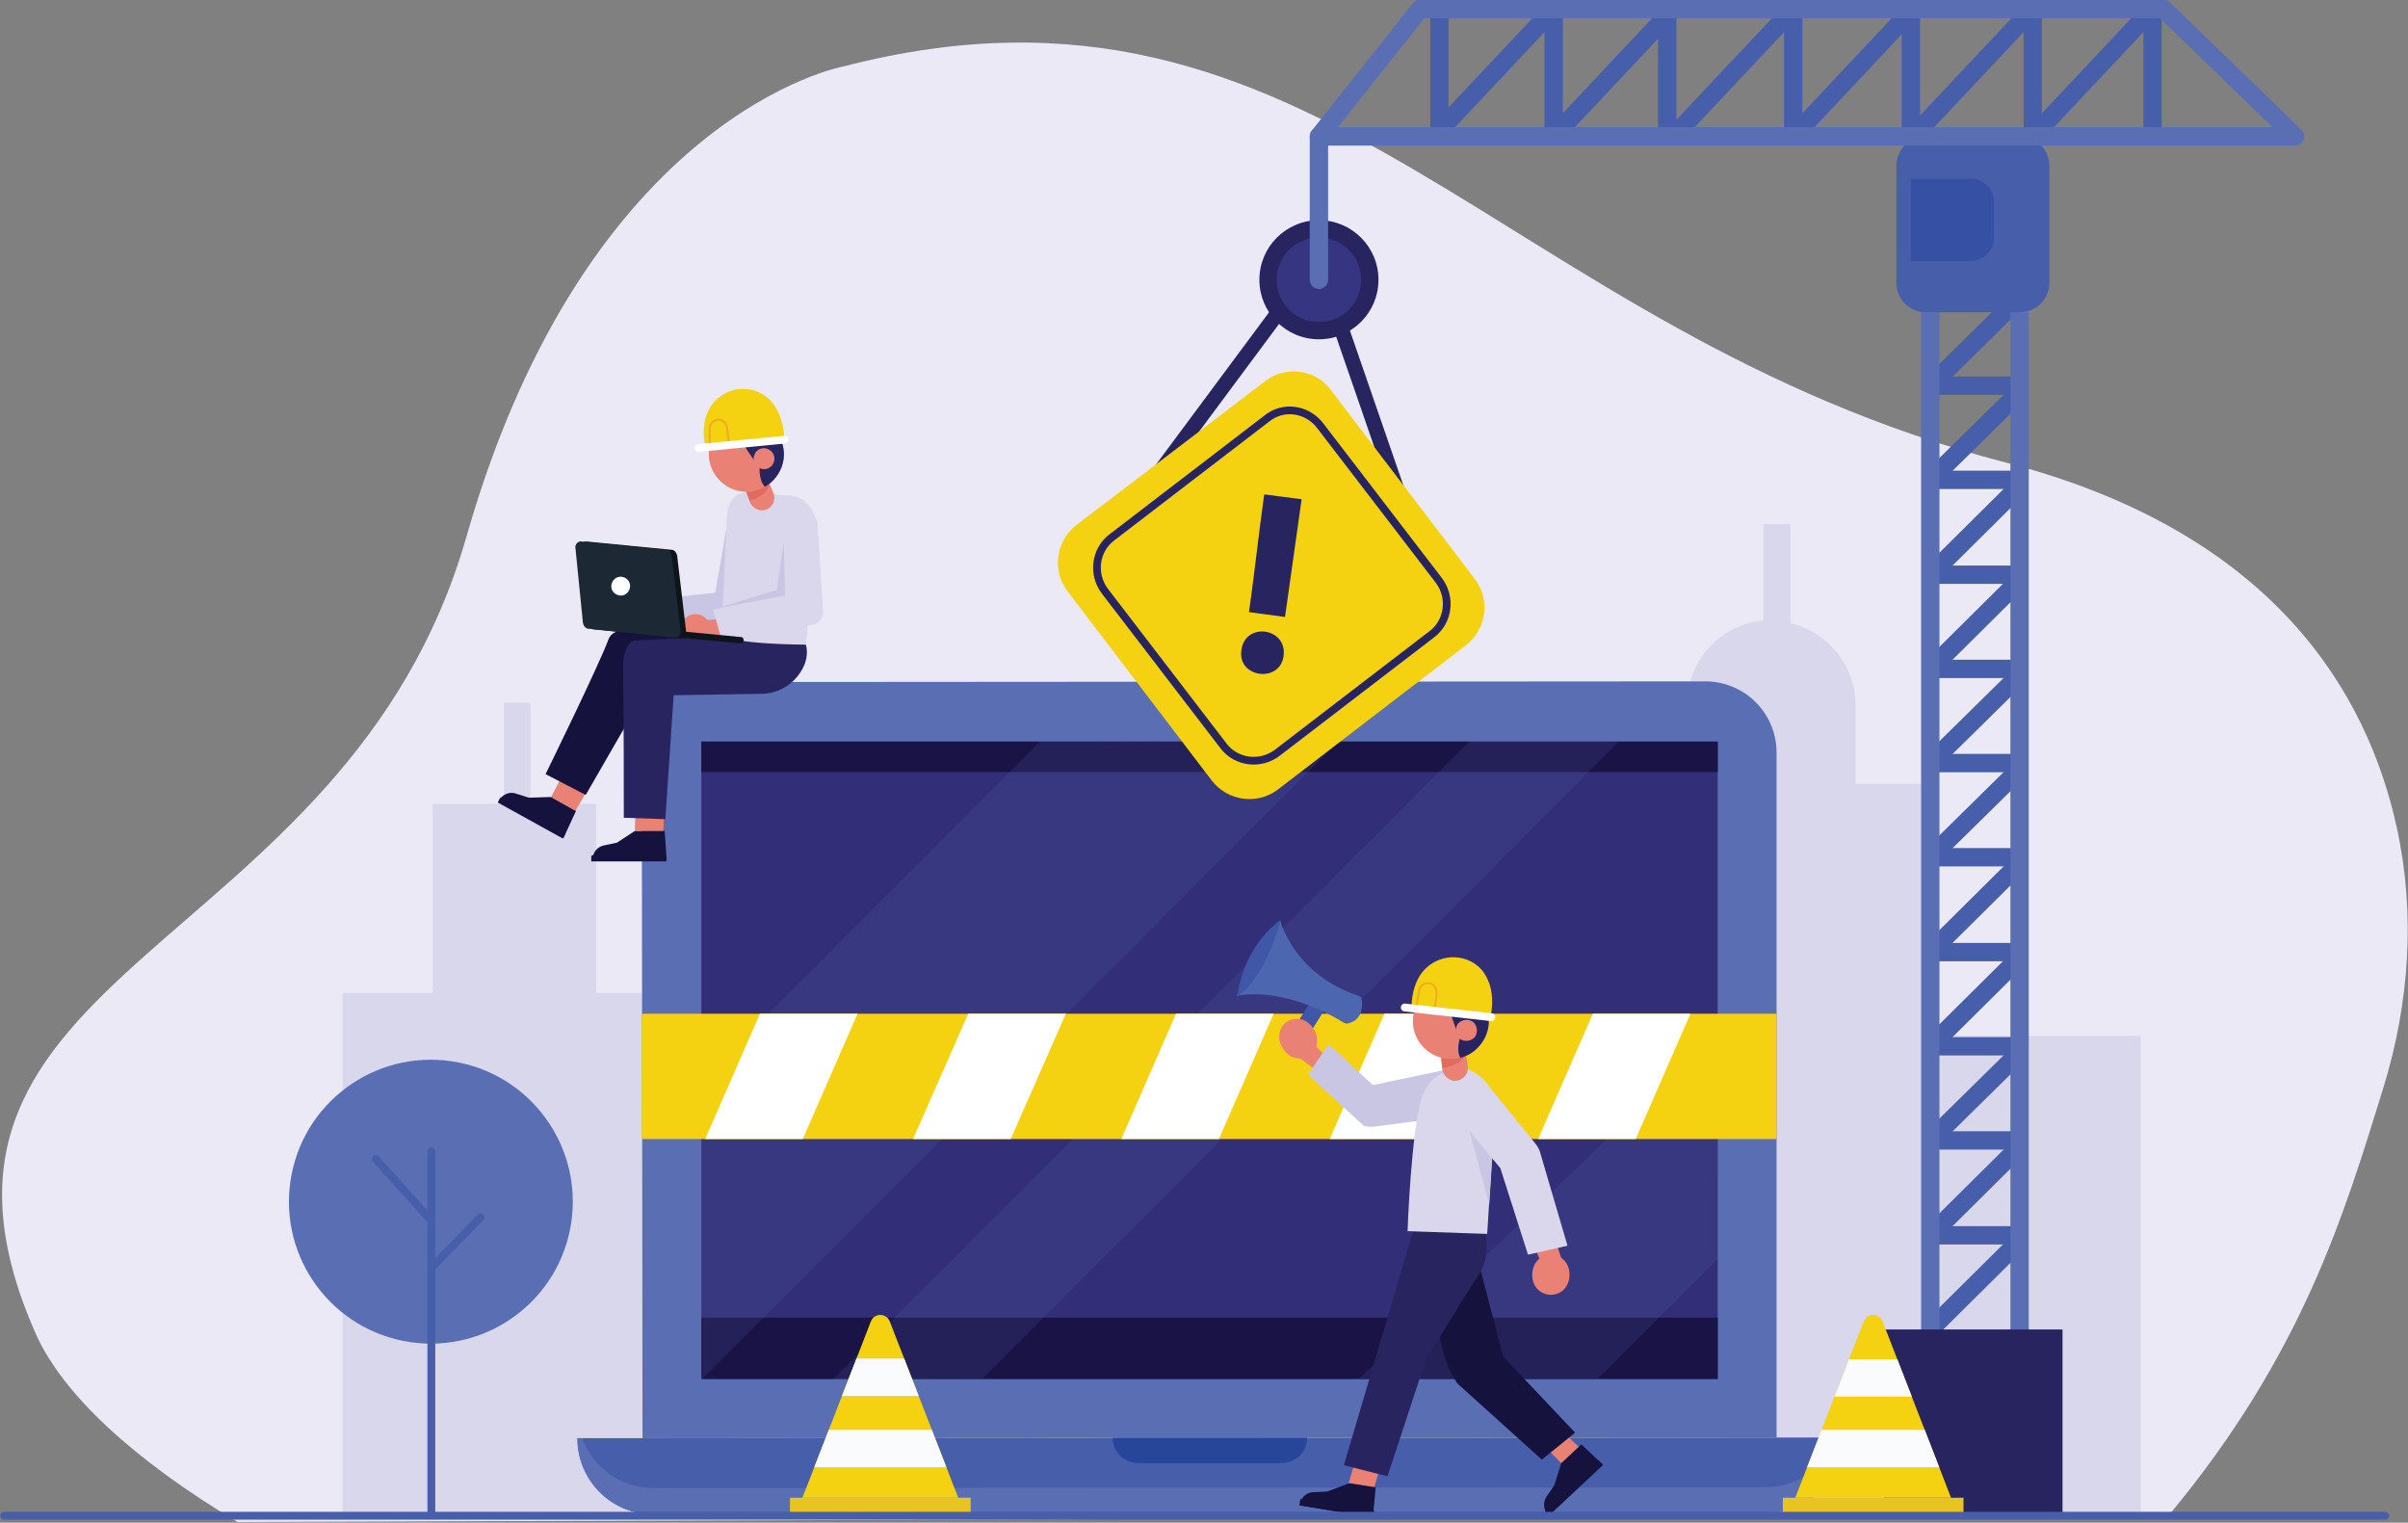 <?xml version="1.0" encoding="utf-8"?>
<!-- Generator: Adobe Illustrator 25.0.1, SVG Export Plug-In . SVG Version: 6.00 Build 0)  -->
<svg version="1.1" id="Layer_1" xmlns="http://www.w3.org/2000/svg" xmlns:xlink="http://www.w3.org/1999/xlink" x="0px" y="0px"
	 viewBox="0 0 347.8 219.9" style="enable-background:new 0 0 347.8 219.9;" xml:space="preserve">
<rect x="0" y="0" width="347.8" height="219.9" fill="#808080" stroke="none"/>
<style type="text/css">
	.st0{fill:#EAE9F5;}
	.st1{fill:#D8D7EC;}
	.st2{fill:#475EAB;}
	.st3{fill:#5A6EB4;}
	.st4{fill:#27469A;}
	.st5{fill:#322E77;}
	.st6{fill:#191346;}
	.st7{opacity:0.16;fill:#5A6EB4;}
	.st8{clip-path:url(#XMLID_5_);fill:#FFFFFF;}
	.st9{fill:#15123E;}
	.st10{fill:#EA8175;}
	.st11{fill:#282460;}
	.st12{fill:#E1AD9D;}
	.st13{fill:#C9C6E3;}
	.st14{fill:#DAD6EB;}
	.st15{fill:#0E151A;}
	.st16{fill:#1C2935;}
	.st17{fill:#FFFFFF;}
	.st18{fill:#E06C5F;}
	.st19{clip-path:url(#XMLID_6_);fill:#282460;}
	.st20{fill:#F4D111;}
	.st21{fill:none;stroke:#F0AC1E;stroke-width:0.28;stroke-miterlimit:10;}
	.st22{fill:none;stroke:#FFFFFF;stroke-width:1.121;stroke-linecap:round;stroke-linejoin:round;stroke-miterlimit:10;}
	.st23{fill:#4056A6;}
	.st24{fill:#4D66B0;}
	.st25{clip-path:url(#XMLID_7_);fill:#282460;}
	.st26{fill:none;stroke:#F0AC1E;stroke-width:0.283;stroke-miterlimit:10;}
	.st27{fill:none;stroke:#FFFFFF;stroke-width:1.133;stroke-linecap:round;stroke-linejoin:round;stroke-miterlimit:10;}
	.st28{fill:none;stroke:#475EAB;stroke-width:2.649;stroke-miterlimit:10;}
	.st29{fill:none;stroke:#5A6EB4;stroke-width:2.649;stroke-miterlimit:10;}
	.st30{fill:#3651A3;}
	.st31{fill:none;stroke:#282460;stroke-width:2.162;stroke-miterlimit:10;}
	.st32{fill:none;stroke:#282460;stroke-width:1.114;stroke-miterlimit:10;}
	.st33{fill:#363582;}
	.st34{fill:none;stroke:#5A6EB4;stroke-width:2.649;stroke-linecap:round;stroke-linejoin:round;stroke-miterlimit:10;}
	.st35{clip-path:url(#XMLID_9_);fill:#FAFBFC;}
	.st36{fill:#E7C41F;}
	.st37{clip-path:url(#XMLID_10_);fill:#FAFBFC;}
	.st38{fill:none;stroke:#475EAB;stroke-width:1.137;stroke-linecap:round;stroke-linejoin:round;stroke-miterlimit:10;}
</style>
<g>
	<g>
		<g>
			<path class="st0" d="M344.3,156.9c3.7-12.1,4.6-24.9,1.9-37.3c-4.2-19.3-17.6-42.7-56.5-52.8c-73.5-19.1-99.1-75-167.9-57.2
				c0,0-36.9,6.7-54.4,67.8C50,138.5-18.4,139.5,5.2,192.7c3.9,8.7,14.2,18.2,29.1,27.1l278.9-0.9
				C332.5,195.7,338.5,175.7,344.3,156.9z"/>
		</g>
		<g>
			<path class="st1" d="M278.5,113.2H268v-11.4c0-5.7-4-10.5-9.4-11.8V75.7h-3.9v13.9c-6.2,0.6-11,5.7-11,12.1v11.8h-10.4v13.1h-0.7
				v24.4l-18.9-0.1v-29.2H192v21.4h-15.2v20.8h-18.4v55h61.1v0h13.1v0h76.6v-69.3h-30.8L278.5,113.2z"/>
			<polygon class="st1" points="62.5,143.4 62.5,116.1 72.8,116.1 72.8,101.5 76.6,101.5 76.6,116.1 86.1,116.1 86.1,143.4 
				96.6,143.4 96.6,159.8 113.5,159.8 113.5,104 148.8,104 148.8,218.9 125.8,218.9 115.9,218.9 91,218.9 79.5,218.9 49.5,218.9 
				49.5,143.4 			"/>
		</g>
	</g>
	<g>
		<g>
			<g>
				<path class="st2" d="M255,218.6l-160.6,0.1c-6.1,0-11-4.9-11-11l0,0l182.6-0.1l0,0C266,213.7,261.1,218.6,255,218.6z"/>
				<path class="st3" d="M255,214.8l-160.6,0.1c-4.7,0-8.8-3-10.3-7.2l-0.7,0c0,6.1,4.9,11,11,11l160.6-0.1c6.1,0,11-4.9,11-11
					l-0.7,0C263.8,211.8,259.7,214.8,255,214.8z"/>
				<path class="st4" d="M185.1,211.3l-20.7,0c-2,0-3.7-1.6-3.7-3.7l0,0l28.1,0l0,0C188.8,209.7,187.1,211.3,185.1,211.3z"/>
			</g>
			<g>
				<path class="st3" d="M256.6,207.6l-163.8,0.1l-0.1-98.9c0-5.7,4.6-10.3,10.3-10.3l143.3-0.1c5.7,0,10.3,4.6,10.3,10.3
					L256.6,207.6z"/>
				<rect x="101.3" y="107.1" class="st5" width="146.8" height="92.1"/>
				<rect x="101.3" y="190.3" class="st6" width="146.8" height="8.8"/>
				<rect x="101.3" y="107.1" class="st6" width="146.8" height="4.4"/>
				<g>
					<polygon class="st7" points="150.2,107.1 101.3,156.1 101.3,199.2 101.4,199.2 193.4,107 					"/>
					<polygon class="st7" points="120.3,199.2 141.9,199.1 233.9,107 212.3,107 					"/>
					<polygon class="st7" points="230.8,199.1 248.1,181.8 248,149.1 196.3,199.1 					"/>
				</g>
			</g>
		</g>
		<g>
			<defs>
				<rect id="XMLID_8_" x="92.7" y="146.4" width="163.9" height="18.1"/>
			</defs>
			<use xlink:href="#XMLID_8_"  style="overflow:visible;fill:#F4D111;"/>
			<clipPath id="XMLID_5_">
				<use xlink:href="#XMLID_8_"  style="overflow:visible;"/>
			</clipPath>
			<polygon class="st8" points="113.2,170.8 99.1,170.8 111.2,143.1 125.3,143.1 			"/>
			<polygon class="st8" points="143.2,170.8 129.1,170.8 141.3,143.1 155.4,143.1 			"/>
			<polygon class="st8" points="173.3,170.8 159.2,170.8 171.3,143.1 185.4,143.1 			"/>
			<polygon class="st8" points="203.4,170.8 189.3,170.8 201.4,143.1 215.5,143.1 			"/>
			<polygon class="st8" points="233.5,170.8 219.4,170.8 231.5,143.1 245.6,143.1 			"/>
		</g>
	</g>
	<g>
		<g>
			<g>
				<g>
					<g>
						<path class="st9" d="M79.6,115.1l-3.2,0.1l-1.9-0.6c-0.9-0.3-1.8,0.1-2.3,0.8l-0.2,0.4l9.4,5.2l1.8-3.9L79.6,115.1z"/>
						<path class="st9" d="M81.3,121.1l-9.4-5.2l0.3-0.6c0.1-0.1,0.2-0.2,0.3-0.1l9.2,5.1L81.3,121.1"/>
					</g>
					<polygon class="st10" points="83.1,117.1 85.6,112.8 83.1,108.4 79.6,115.1 					"/>
				</g>
				<path class="st9" d="M102.5,92.5c0,0-13.3-3.8-14.6-0.2c-1.3,3.6-9.1,19.5-9.1,19.5l5.8,3l8.7-15.1l11.7-1L102.5,92.5z"/>
			</g>
			<g>
				<g>
					<g>
						<path class="st9" d="M91.7,120l-2.6,1.7l-1.9,0.4c-0.9,0.2-1.5,0.9-1.6,1.8l0,0.4l10.7,0l-0.3-4.3L91.7,120z"/>
						<path class="st9" d="M96.2,124.4l-10.8,0l0-0.7c0-0.1,0.1-0.2,0.2-0.2l10.5,0L96.2,124.4"/>
					</g>
					<polygon class="st10" points="95.8,120 96.2,112.8 91.9,112.4 91.7,120 					"/>
				</g>
				<path class="st11" d="M104.3,91.9l-12.6,0.6c0,0-1.8,0.1-1.7,4.3c0.1,4.2,0.1,21.3,0.1,21.3l6,0.2l1.2-17.9l12.6-0.2
					c2.7,0,5.1-1.6,6.2-4c0.4-0.9,0.6-2,0.3-3.1L104.3,91.9z"/>
			</g>
		</g>
		<g>
			<g>
				<g>
					<path class="st12" d="M92.4,89.3c0,1.2-0.8,1.4-2,1.4c-1.2,0-2.3-0.2-2.3-1.4c0-1.2,1-2.2,2.2-2.2
						C91.4,87.2,92.4,88.1,92.4,89.3z"/>
					<path class="st12" d="M93.9,90.6l-2.5,0c-0.7,0-1.2-0.5-1.2-1.2l0,0c0-0.7,0.5-1.2,1.2-1.2l2.5,0c0.7,0,1.2,0.5,1.2,1.2l0,0
						C95.1,90,94.5,90.6,93.9,90.6z"/>
				</g>
				<path class="st13" d="M93.8,90.8L93,86.7l10.3-1.1l2.1-12c0.2-1.1,1.8-2.4,2.9-2.2l-0.3-0.1c1.1,0.2,2.1,1.5,1.9,2.6l-2,14.4
					c-0.1,0.8-0.7,1.4-1.5,1.6L93.8,90.8z"/>
			</g>
			<path class="st14" d="M114.3,71.6c0.2,0,0.4,0.1,0.6,0.1l0.1,0c1.8,0.7,3,2.6,3,4.4l-1.6,17c-10.6-0.1-12.2-1.3-12.2-1.3
				l0.8-17.4c0.1-1.6,0.9-3.2,2.8-3.3l0,0L114.3,71.6z"/>
			<g>
				<g>
					<g>
						<path class="st10" d="M102.6,90.7c0.1,1.2-0.7,1.4-1.9,1.5c-1.2,0.1-2.3,0-2.4-1.2c-0.1-1.2,0.8-2.2,2-2.3
							C101.5,88.6,102.5,89.5,102.6,90.7z"/>
						<path class="st10" d="M104.2,91.8l-2.5,0.2c-0.7,0-1.2-0.5-1.3-1.1l0,0c0-0.7,0.5-1.2,1.1-1.3l2.5-0.2c0.7,0,1.2,0.5,1.3,1.1
							l0,0C105.3,91.2,104.8,91.7,104.2,91.8z"/>
					</g>
					<path class="st14" d="M104.1,92l-1.1-4l11.2-1.8l-0.6-10.4c0.1-1.1,1.3-2.3,2.4-2.2l0,0c1.1,0.1,2.2,1.3,2.1,2.4l0.8,12.5
						c-0.1,0.8-0.6,1.4-1.4,1.7L104.1,92z"/>
				</g>
			</g>
			<g>
				<path class="st15" d="M84.7,78.2L97,79.4c0.4,0,0.7,0.4,0.8,0.8l1.3,11c0.1,0.5-0.4,1-0.9,0.9l-12.4-1.2c-0.4,0-0.7-0.4-0.8-0.8
					l-1.1-11C83.8,78.6,84.2,78.2,84.7,78.2z"/>
				<path class="st16" d="M84,78.2l12.2,1.2c0.4,0,0.7,0.4,0.8,0.8l1.3,11c0.1,0.5-0.4,1-0.9,0.9L85,90.8c-0.4,0-0.7-0.4-0.8-0.8
					l-1.1-11C83.1,78.6,83.5,78.1,84,78.2z"/>
				<path class="st15" d="M98.7,91.2L107,92c0.3,0,0.4,0.2,0.4,0.5l0,0c0,0.3-0.2,0.4-0.5,0.4l-8.8-0.8L98.7,91.2z"/>
				<path class="st17" d="M91,84.8c-0.1,0.7-0.7,1.3-1.5,1.2c-0.7-0.1-1.3-0.7-1.2-1.5c0.1-0.7,0.7-1.3,1.5-1.2
					C90.6,83.4,91.1,84.1,91,84.8z"/>
			</g>
			<polygon class="st13" points="113.2,78.2 113.4,86 103,88 112.2,85.2 			"/>
		</g>
		<g>
			<g>
				<path class="st10" d="M107.6,70.6l0.7,1.9c0.3,0.7,0.9,1.1,1.6,1.2l0,0c1.4,0.1,2.3-1.3,1.8-2.5l-1.2-2.9L107.6,70.6z"/>
				<path class="st18" d="M108.3,72.3c0,0,3.4-0.7,2.9-3.7c-0.5-3-3.7-0.7-3.7-0.7l0.3,3L108.3,72.3z"/>
				<g>
					<g>
						<defs>
							<path id="XMLID_1_" d="M102.9,63.3c-1.3,2.7-0.1,5.9,2.6,7.2c2.7,1.3,5.9,0.1,7.2-2.6c1.3-2.7,0.1-5.9-2.6-7.2
								C107.4,59.4,104.2,60.6,102.9,63.3z"/>
						</defs>
						<use xlink:href="#XMLID_1_"  style="overflow:visible;fill:#EA8175;"/>
						<clipPath id="XMLID_6_">
							<use xlink:href="#XMLID_1_"  style="overflow:visible;"/>
						</clipPath>
						<path class="st19" d="M109.8,66.6c0,0-0.8,4.3,2.3,4.4c3.2,0.1,1.4-8.1,1.4-8.1l-5-5.1l-7.7,1.9l0.8,5c0,0,1.2,0.6,7.8-0.4
							L109.8,66.6z"/>
						<polygon class="st19" points="106.7,63.2 109.2,66.9 111.4,64.5 						"/>
					</g>
					<path class="st10" d="M109,65.6c-0.4,0.8,0,1.7,0.7,2c0.8,0.4,1.7,0,2-0.7c0.4-0.8,0-1.7-0.7-2C110.3,64.5,109.3,64.8,109,65.6
						z"/>
				</g>
			</g>
			<g>
				<path class="st20" d="M101.9,64.6c0,0-1.2-4.3,1.6-6.9c2.3-2.2,6-2,8,0.4c0.9,1.1,1.7,2.8,1.8,5.4L101.9,64.6z"/>
				<path class="st21" d="M102.5,64.6l0-2.7c0-0.7,0.5-1.2,1.2-1.3l0,0c0.7,0,1.2,0.5,1.3,1.1l0.3,2.6"/>
				<line class="st22" x1="113.3" y1="63.5" x2="100.9" y2="64.7"/>
			</g>
		</g>
	</g>
	<g>
		<g>
			<g>
				<polygon class="st10" points="226,207 228.8,209.7 225.6,211.4 222.9,208.7 				"/>
				<path class="st9" d="M206.5,186.9l1.9,8.2c0.4,1.6,1.1,3.2,2.1,4.7l12.2,11l4.8-3.9l-10.4-11l-3.8-14.6L206.5,186.9z"/>
				<g>
					<path class="st9" d="M225.5,211.3l-1,3.2l-1.1,1.6c-0.5,0.7-0.5,1.7,0,2.4l0.3,0.3l7.8-7.3l-3.1-2.9L225.5,211.3z"/>
					<polyline class="st9" points="231.5,211.6 223.7,218.9 223.1,218.3 230.9,210.9 231.5,211.6 					"/>
				</g>
			</g>
			<g>
				<polygon class="st10" points="199.3,212 198.3,215.5 194.7,214.5 195.7,211.1 				"/>
				<path class="st11" d="M204.1,177.8l-10,33.8l6.3,1.6l5.6-17l6.9-11.1c0.4-0.5,0.7-1,1-1.6c0.6-1,0.8-2.1,0.8-3.2l0-2.2
					L204.1,177.8z"/>
				<g>
					<path class="st9" d="M194.9,214.2l-3.2,1.2l-2,0.1c-0.9,0-1.7,0.7-1.9,1.5l-0.1,0.4l10.6,1.7l0.4-4.3L194.9,214.2z"/>
					<polyline class="st9" points="198.4,219.2 187.7,217.4 187.8,216.5 198.5,218.2 198.4,219.2 					"/>
				</g>
			</g>
		</g>
		<g>
			<g>
				<g>
					<polygon class="st23" points="190.1,143.4 186.1,149.7 188,151.1 192.2,144.4 					"/>
					<path class="st24" d="M184.9,132.9c0,0,1.9,7.8,11.3,10.9c0.3,0.1,0.5,0.3,0.5,0.6c0.1,0.9,0.1,2.9-2,3.4
						c-0.2,0.1-0.4,0-0.6-0.1c-1.4-0.9-8.6-5.1-15.5-3.9L184.9,132.9z"/>
					<path class="st23" d="M184.9,132.9c0,0-1.7,7.8-6.2,11C178.7,143.9,179.3,137.1,184.9,132.9z"/>
				</g>
				<g>
					<g>
						<g>
							<path class="st10" d="M184.8,149.3c-0.3,1.4,0.9,3.2,2.3,3.5c1.4,0.3,2.8-0.6,3.1-2.1c0.3-1.4-0.9-3.2-2.3-3.5
								C186.4,146.9,185,147.8,184.8,149.3z"/>
						</g>
						<polyline class="st10" points="192.4,153.5 189.6,150.6 187.7,152.8 192.4,156.2 						"/>
					</g>
					<path class="st13" d="M191.9,150.8l-3,4.4l8.1,7.4c0.5,0.1,1,0.2,1.5,0.1l10.7-1.4c1.7-0.1,3-1.5,2.9-3.2l0,0
						c-0.1-1.7,0.2-4.1-1.4-4l-12.4,2.6L191.9,150.8z"/>
				</g>
			</g>
			<g>
				<g>
					<path class="st14" d="M215.9,160.9c0.3-2.3-0.8-4.7-2.8-5.9c-0.9-0.6-1.8-1-2.4-0.8c-2.1,0.4-4.3,1.3-5.3,4.2
						c-1.6,4.9-2.1,19.4-2.1,19.4l11.5,0.4L215.9,160.9z"/>
				</g>
				<polygon class="st13" points="211.7,161.3 215.1,173.9 215.8,163.2 				"/>
			</g>
			<g>
				<g>
					<g>
						<path class="st10" d="M225.8,186.3c1.1-1,1.2-3.1,0.2-4.2c-1-1.1-2.7-1.2-3.8-0.2c-1.1,1-1.2,3.1-0.2,4.2
							C223,187.2,224.7,187.3,225.8,186.3z"/>
					</g>
					<polyline class="st10" points="220.5,177.3 222.6,182.4 225.5,181.7 223.7,176.2 					"/>
				</g>
				<path class="st14" d="M220.7,181.2l5.7-1.3l-3.9-13.3c-0.1-0.5-0.4-1-0.7-1.4l-7.2-8.9c-1-1.4-2.6-1.1-4-0.2l0,0
					c-1.4,1-1.7,2.9-0.8,4.3l6.9,8.3L220.7,181.2z"/>
			</g>
		</g>
		<g>
			<g>
				<path class="st10" d="M208.1,152.4l0.2,2c0.1,0.7,0.6,1.3,1.3,1.6l0,0c1.3,0.4,2.6-0.7,2.4-2l-0.5-3.1L208.1,152.4z"/>
				<path class="st18" d="M208.3,154.2c0,0,3.5-0.1,3.8-3.2c0.3-3.1-3.5-1.2-3.5-1.2l-0.4,3L208.3,154.2z"/>
				<g>
					<g>
						<defs>
							<path id="XMLID_11_" d="M205.3,144c-1.9,2.3-1.6,5.8,0.8,7.7c2.3,1.9,5.8,1.6,7.7-0.8c1.9-2.3,1.6-5.8-0.8-7.7
								C210.6,141.4,207.2,141.7,205.3,144z"/>
						</defs>
						<use xlink:href="#XMLID_11_"  style="overflow:visible;fill:#EA8175;"/>
						<clipPath id="XMLID_7_">
							<use xlink:href="#XMLID_11_"  style="overflow:visible;"/>
						</clipPath>
						<path class="st25" d="M211.2,149c0,0-1.9,4,1.2,4.9c3.1,0.9,3.4-7.6,3.4-7.6l-3.7-6.2l-8-0.1l-0.5,5.1c0,0,1,0.9,7.8,1.5
							L211.2,149z"/>
						<polygon class="st25" points="209,144.9 210.5,149.2 213.3,147.4 						"/>
					</g>
					<path class="st10" d="M210.6,147.8c-0.5,0.7-0.4,1.6,0.2,2.2c0.7,0.5,1.6,0.4,2.2-0.2c0.5-0.7,0.4-1.6-0.2-2.2
						C212.1,147.1,211.2,147.2,210.6,147.8z"/>
				</g>
			</g>
			<g>
				<path class="st20" d="M203.9,145.6c0,0-0.3-4.5,3-6.5c2.7-1.7,6.4-0.8,7.8,2c0.7,1.3,1.1,3.2,0.6,5.7L203.9,145.6z"/>
				<path class="st26" d="M204.5,145.6l0.5-2.6c0.1-0.7,0.8-1.1,1.4-1l0,0c0.7,0.1,1.1,0.7,1.1,1.4l-0.3,2.7"/>
				<line class="st27" x1="215.4" y1="146.9" x2="202.9" y2="145.5"/>
			</g>
		</g>
	</g>
	<g>
		<g>
			<line class="st28" x1="291.7" y1="179.2" x2="278.8" y2="192"/>
			<line class="st28" x1="291.7" y1="165.6" x2="278.8" y2="178.4"/>
			<line class="st28" x1="291.7" y1="152" x2="278.8" y2="164.7"/>
			<line class="st28" x1="291.7" y1="138.3" x2="278.8" y2="151.1"/>
			<line class="st28" x1="291.7" y1="124.7" x2="278.8" y2="137.5"/>
			<line class="st28" x1="291.7" y1="111.1" x2="278.8" y2="123.8"/>
			<line class="st28" x1="291.7" y1="97.5" x2="278.8" y2="110.2"/>
			<line class="st28" x1="291.7" y1="83.8" x2="278.8" y2="96.6"/>
			<line class="st28" x1="291.7" y1="70.2" x2="278.8" y2="83"/>
			<line class="st28" x1="291.7" y1="56.6" x2="278.8" y2="69.3"/>
			<line class="st28" x1="291.7" y1="43" x2="278.8" y2="55.7"/>
			<line class="st28" x1="278.8" y1="178.4" x2="291.7" y2="178.4"/>
			<line class="st28" x1="278.8" y1="164.7" x2="291.7" y2="164.7"/>
			<line class="st28" x1="278.8" y1="151.1" x2="291.7" y2="151.1"/>
			<line class="st28" x1="278.8" y1="137.5" x2="291.7" y2="137.5"/>
			<line class="st28" x1="278.8" y1="123.8" x2="291.7" y2="123.8"/>
			<line class="st28" x1="278.8" y1="110.2" x2="291.7" y2="110.2"/>
			<line class="st28" x1="278.8" y1="96.6" x2="291.7" y2="96.6"/>
			<line class="st28" x1="278.8" y1="83" x2="291.7" y2="83"/>
			<line class="st28" x1="278.8" y1="69.3" x2="291.7" y2="69.3"/>
			<line class="st28" x1="278.8" y1="55.7" x2="291.7" y2="55.7"/>
			<line class="st29" x1="278.8" y1="195.7" x2="278.8" y2="45.1"/>
			<line class="st29" x1="291.7" y1="195.7" x2="291.7" y2="45.1"/>
			<rect x="272.1" y="192" class="st11" width="25.8" height="26.8"/>
		</g>
		<g>
			<g>
				<path class="st2" d="M291.7,45.1h-13.5c-2.4,0-4.3-1.9-4.3-4.3V24c0-2.4,1.9-4.3,4.3-4.3h13.5c2.4,0,4.3,1.9,4.3,4.3v16.9
					C296,43.2,294.1,45.1,291.7,45.1z"/>
				<path class="st30" d="M284.6,37.7H276V25.8h8.7c1.8,0,3.3,1.5,3.3,3.3v5.4C287.9,36.3,286.4,37.7,284.6,37.7z"/>
			</g>
			<g>
				<g>
					<line class="st31" x1="193.4" y1="46.5" x2="203.8" y2="76.6"/>
					<line class="st31" x1="186.2" y1="43" x2="166" y2="70.2"/>
					<g>
						<path class="st20" d="M192.2,56.3l20.8,27.3c2.3,3,1.7,7.3-1.3,9.6L184.6,114c-3,2.3-7.3,1.7-9.6-1.3l-20.8-27.3
							c-2.3-3-1.7-7.3,1.3-9.6l27.3-20.8C185.7,52.8,190,53.3,192.2,56.3z"/>
						<path class="st32" d="M190.7,61.5l17.1,22.3c1.9,2.5,1.4,6-1,7.8l-22.3,17.1c-2.5,1.9-6,1.4-7.8-1l-17.1-22.3
							c-1.9-2.5-1.4-6,1-7.8l22.3-17.1C185.3,58.5,188.8,59,190.7,61.5z"/>
						<g>
							<path class="st11" d="M185.4,94.7c-0.5,4-6.7,3.2-6.1-0.8C179.8,89.8,185.9,90.6,185.4,94.7z M188,72.1l-2.4,17l-5.2-0.7
								c0.8-5.7,1.4-11.3,2.2-17L188,72.1z"/>
						</g>
					</g>
				</g>
				<g>
					<g>
						<circle class="st11" cx="190.5" cy="40.4" r="8.6"/>
						<path class="st33" d="M196.6,40.4c0,3.4-2.7,6.1-6.1,6.1c-3.4,0-6.1-2.7-6.1-6.1c0-3.4,2.7-6.1,6.1-6.1
							C193.8,34.3,196.6,37,196.6,40.4z"/>
					</g>
					<g>
						<line class="st28" x1="224.4" y1="1.3" x2="224.4" y2="19.7"/>
						<line class="st28" x1="207.9" y1="1.3" x2="207.9" y2="19.7"/>
						<line class="st28" x1="240.8" y1="1.3" x2="240.8" y2="19.7"/>
						<line class="st28" x1="259" y1="1.3" x2="259" y2="19.7"/>
						<line class="st28" x1="276" y1="1.3" x2="276" y2="19.7"/>
						<line class="st28" x1="293.6" y1="1.3" x2="293.6" y2="19.7"/>
						<line class="st28" x1="310.9" y1="1.3" x2="310.9" y2="19.7"/>
						<line class="st28" x1="207.1" y1="19.7" x2="224.4" y2="1.3"/>
						<line class="st28" x1="224.4" y1="19.7" x2="241.7" y2="1.3"/>
						<line class="st28" x1="241.7" y1="19.7" x2="259" y2="1.3"/>
						<line class="st28" x1="259" y1="19.7" x2="276.3" y2="1.3"/>
						<line class="st28" x1="276.3" y1="19.7" x2="293.6" y2="1.3"/>
						<line class="st28" x1="293.6" y1="19.7" x2="310.9" y2="1.3"/>
						<polygon class="st34" points="190.5,19.7 331.5,19.7 312.5,1.3 205.1,1.3 						"/>
						<line class="st34" x1="190.5" y1="19.7" x2="190.5" y2="40.4"/>
					</g>
				</g>
			</g>
		</g>
	</g>
	<g>
		<g>
			<g>
				<defs>
					<path id="XMLID_4_" d="M115.9,216.3l9.9-25.5c0.5-1.2,2.2-1.2,2.7,0l9.9,25.5H115.9z"/>
				</defs>
				<use xlink:href="#XMLID_4_"  style="overflow:visible;fill:#F4D111;"/>
				<clipPath id="XMLID_9_">
					<use xlink:href="#XMLID_4_"  style="overflow:visible;"/>
				</clipPath>
				<rect x="118.2" y="196.2" class="st35" width="17.5" height="5.4"/>
				<rect x="117.2" y="206.5" class="st35" width="19.8" height="5.4"/>
			</g>
			<rect x="114.1" y="216.3" class="st36" width="26.1" height="2.2"/>
		</g>
		<g>
			<g>
				<defs>
					<path id="XMLID_3_" d="M259.3,216.3l9.9-25.5c0.5-1.2,2.2-1.2,2.7,0l9.9,25.5H259.3z"/>
				</defs>
				<use xlink:href="#XMLID_3_"  style="overflow:visible;fill:#F4D111;"/>
				<clipPath id="XMLID_10_">
					<use xlink:href="#XMLID_3_"  style="overflow:visible;"/>
				</clipPath>
				<rect x="261.5" y="196.3" class="st37" width="17.5" height="5.4"/>
				<rect x="260.6" y="206.5" class="st37" width="19.8" height="5.4"/>
			</g>
			<rect x="257.5" y="216.3" class="st36" width="26.1" height="2.2"/>
		</g>
	</g>
	<g>
		<g>
			
				<ellipse transform="matrix(0.147 -0.989 0.989 0.147 -118.616 209.64)" class="st3" cx="62.3" cy="173.6" rx="20.5" ry="20.5"/>
			<g>
				<line class="st38" x1="62.3" y1="166.3" x2="62.3" y2="218.4"/>
				<line class="st38" x1="54.3" y1="167.4" x2="62.3" y2="176.3"/>
				<path class="st38" d="M69.4,175.8c-0.6,0.6-7.1,7.3-7.1,7.3"/>
			</g>
		</g>
		<line class="st38" x1="0.6" y1="218.9" x2="344.5" y2="218.9"/>
	</g>
</g>
</svg>
